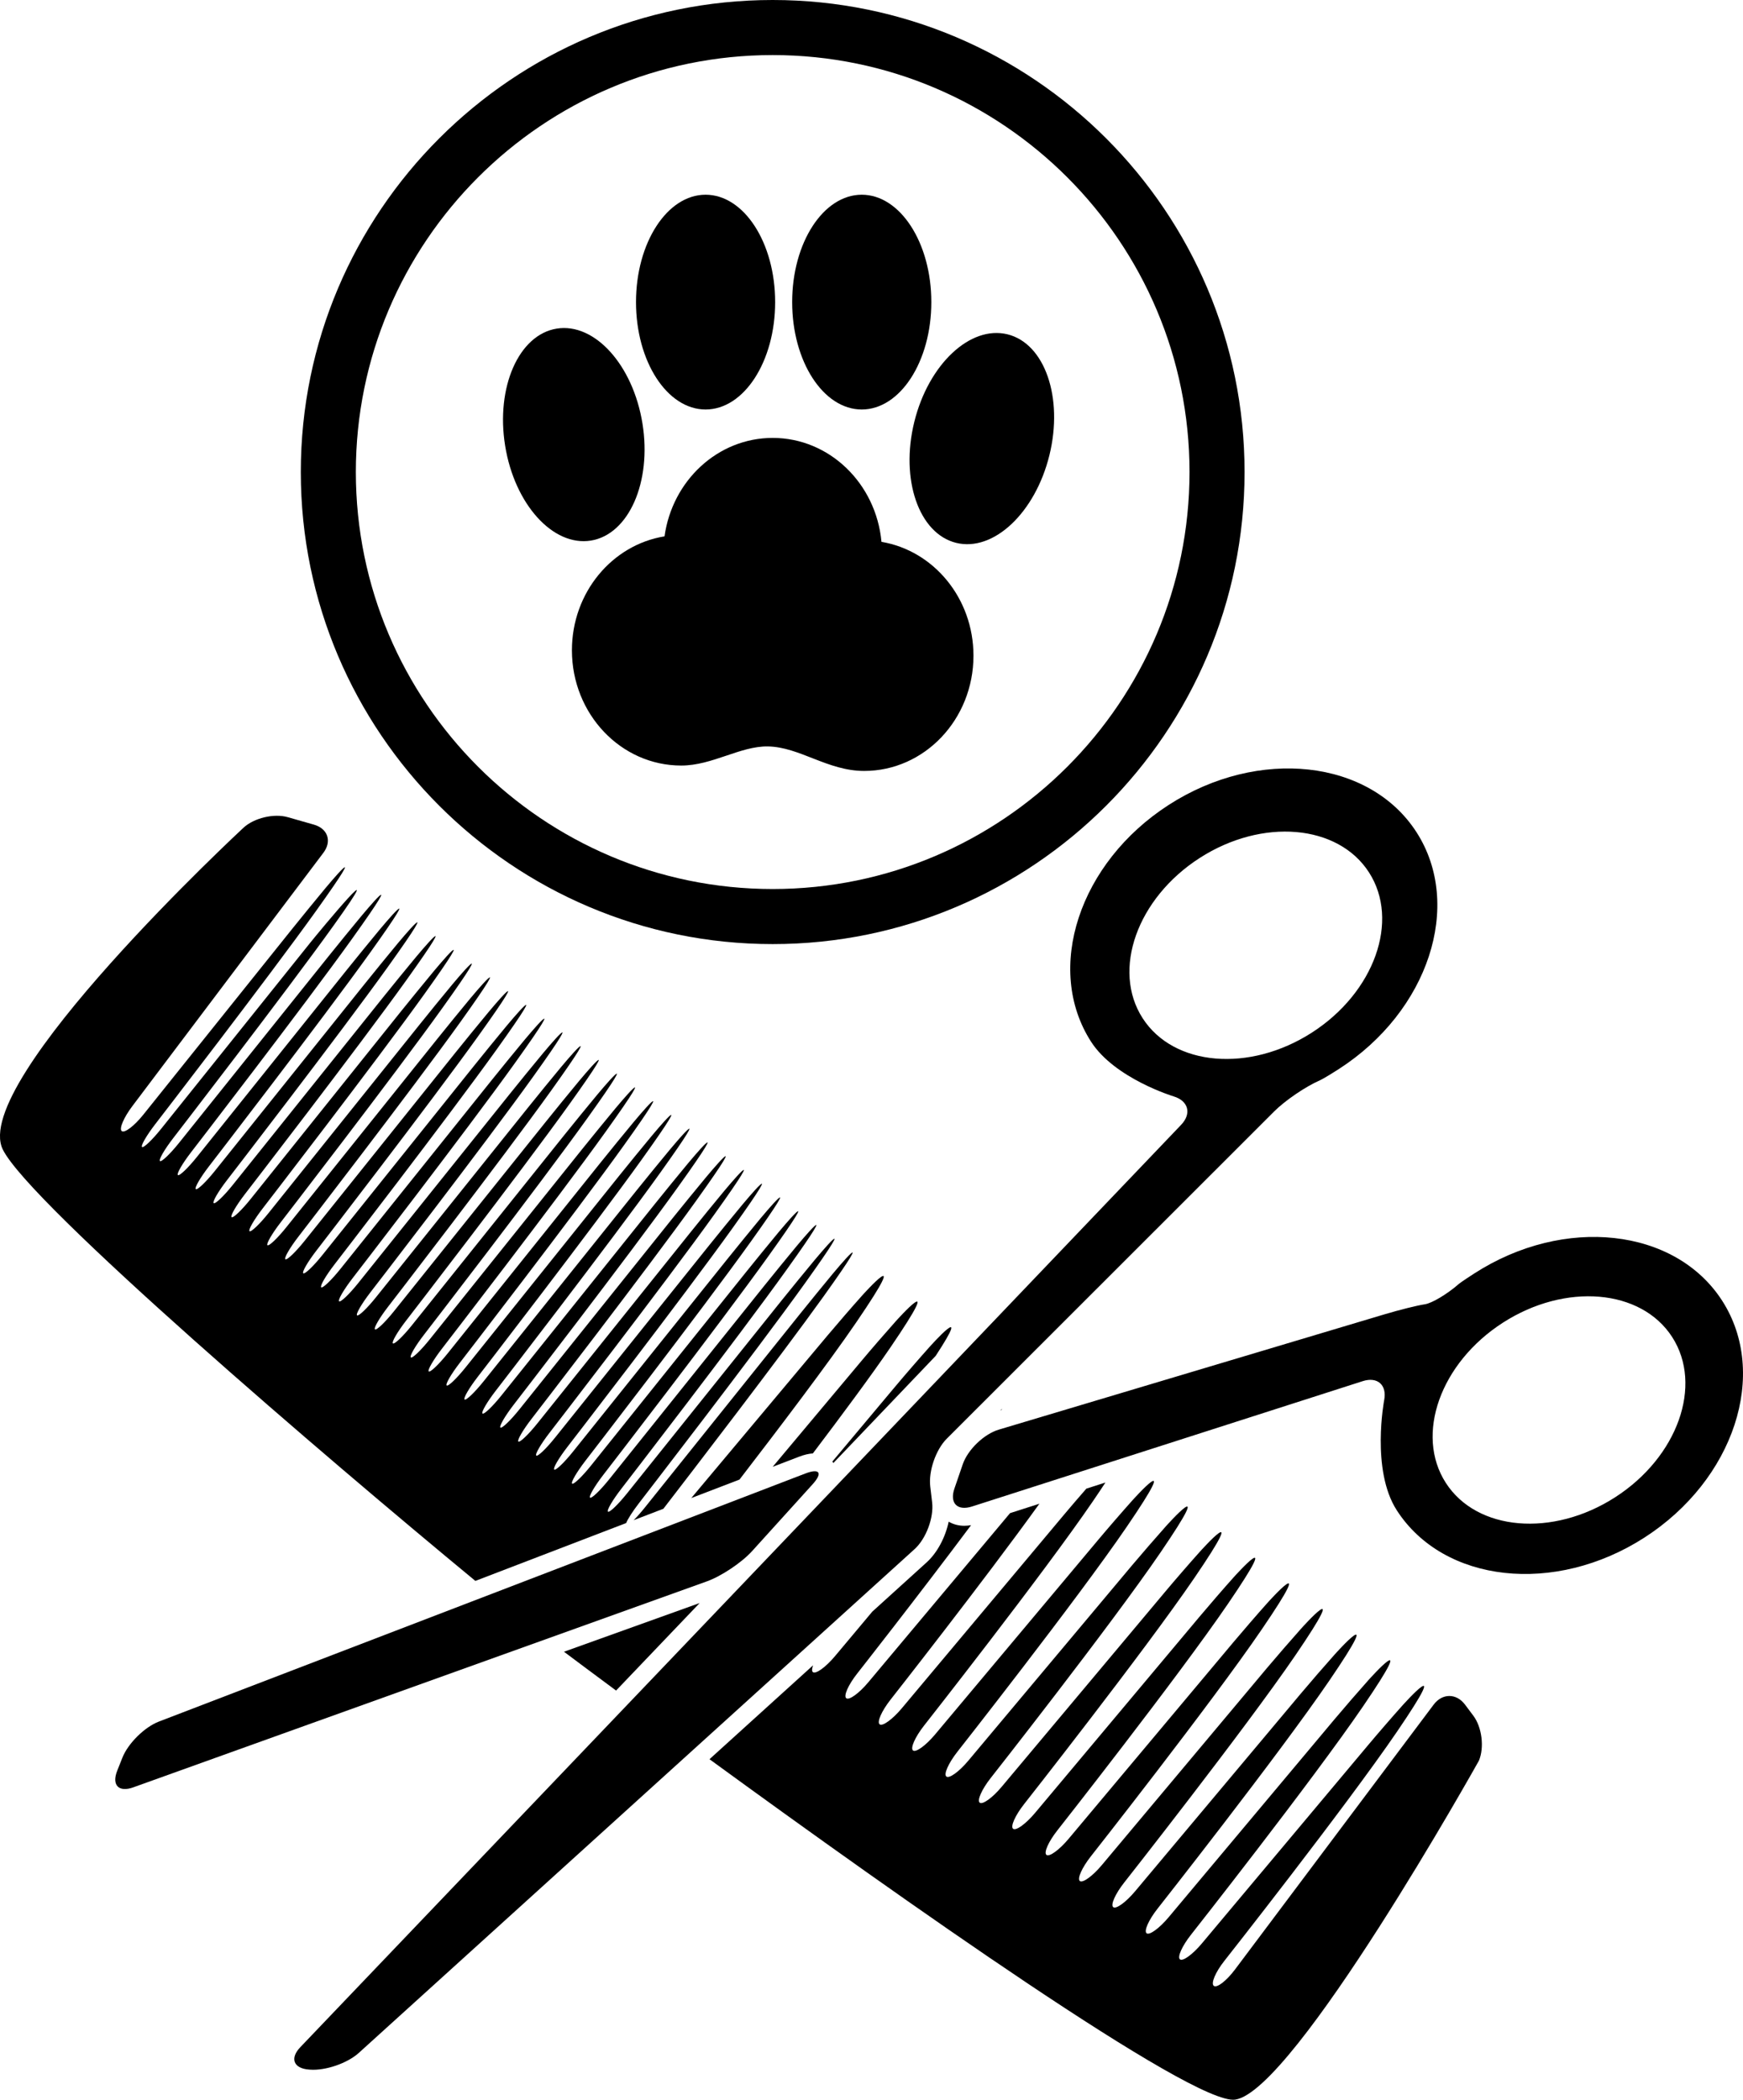 <!-- Generator: Adobe Illustrator 19.2.1, SVG Export Plug-In  -->
<svg version="1.1"
	 xmlns="http://www.w3.org/2000/svg" xmlns:xlink="http://www.w3.org/1999/xlink" xmlns:a="http://ns.adobe.com/AdobeSVGViewerExtensions/3.0/"
	 x="0px" y="0px" width="525.058px" height="632.308px" viewBox="0 0 525.058 632.308"
	 style="enable-background:new 0 0 525.058 632.308;" xml:space="preserve">
<defs>
</defs>
<g>
	<path d="M232.761,284.298c-78.379,0-142.146-63.77-142.146-142.15C90.615,63.767,154.382,0,232.761,0
		C311.145,0,374.91,63.767,374.91,142.148C374.91,220.528,311.145,284.298,232.761,284.298z M232.761,16.583
		c-69.236,0-125.565,56.328-125.565,125.565c0,69.237,56.328,125.566,125.565,125.566c69.241,0,125.567-56.33,125.567-125.566
		C358.328,72.911,302.002,16.583,232.761,16.583z"/>
	<g>
		<path d="M265.537,163.17c-1.627-17.57-15.678-31.299-32.775-31.299c-16.551,0-30.25,12.876-32.58,29.641
			c-15.801,2.555-27.898,16.943-27.898,34.311c0,19.172,14.742,34.71,32.936,34.711c9.35,0.002,17.725-5.875,26.063-5.76
			c9.605,0.145,17.988,7.383,29.031,7.383c18.188,0,32.932-15.542,32.932-34.714C293.244,180.147,281.242,165.811,265.537,163.17z"
			/>
		<ellipse transform="matrix(0.987 -0.159 0.159 0.987 -18.588 29.076)" cx="172.856" cy="130.983" rx="20.959" ry="32.338"/>
		<ellipse cx="212.546" cy="90.975" rx="20.959" ry="32.338"/>
		<ellipse cx="259.591" cy="90.975" rx="20.961" ry="32.338"/>
		<ellipse transform="matrix(0.239 -0.971 0.971 0.239 96.946 387.62)" cx="295.664" cy="131.986" rx="32.338" ry="20.96"/>
	</g>
	<g>
		<path d="M40.138,538.233c-4.379,1.578-6.547-0.676-4.834-4.992l1.558-3.93c1.711-4.32,6.67-9.223,10.996-10.887l194.713-74.691
			c4.34-1.668,5.336-0.213,2.219,3.229l-18.225,20.121c-3.121,3.451-9.25,7.547-13.631,9.121L40.138,538.233z"/>
		<path d="M518.783,391.69c-14.115-21.94-47.59-25.635-74.619-8.242c-4.059,2.613-4.668,3.154-4.668,3.154
			c-3.492,3.066-8.131,5.848-10.303,6.166c-2.18,0.316-7.603,1.672-12.057,2.998l-116.264,34.745
			c-4.449,1.33-9.322,6.006-10.842,10.4l-2.523,7.344c-1.504,4.391,0.867,6.82,5.303,5.402l117.705-37.752
			c4.426-1.418,7.328,1.15,6.453,5.709c0,0-4.029,21.023,3.779,33.158c14.113,21.936,47.59,25.635,74.615,8.244
			C522.395,445.622,532.898,413.625,518.783,391.69z M435.531,446.538c-9.342-14.52-1.641-36.112,17.19-48.227
			c18.834-12.117,41.674-10.178,51.014,4.338c9.34,14.515,1.645,36.108-17.189,48.228
			C467.715,462.993,444.869,461.05,435.531,446.538z"/>
		<g>
			<path d="M250.736,440.122c0.107,0.143,0.219,0.279,0.313,0.432l30.809-32.249c11.59-17.699-1.811-2.736-1.811-2.736
				c-2.889,3.221-7.53,8.572-10.311,11.896L250.736,440.122z"/>
			<path d="M232.761,441.71l7.875-3.02c1.598-0.615,2.982-0.939,4.229-1.018c8.721-11.506,17.617-23.501,23.355-31.903
				c17.401-25.502,1.642-7.92,1.642-7.92c-2.879,3.225-7.525,8.582-10.307,11.906L232.761,441.71z"/>
			<path d="M169.894,497.394c3.699,2.779,9.066,6.783,15.691,11.688l25.178-26.355L169.894,497.394z"/>
			<path d="M301.365,424.726l0.234-0.07c0.109-0.164,0.211-0.32,0.316-0.48L301.365,424.726z"/>
			<path d="M188.626,458.64c0.465-1.191,1.953-3.533,3.912-6.063c0,0,34.975-45.241,50.033-66.267
				c17.957-25.07,2.914-6.973,2.914-6.973c-2.762,3.32-7.262,8.811-9.963,12.184l-46.637,58.188
				c-2.711,3.377-5.295,5.857-5.746,5.506c-0.447-0.35,1.357-3.434,4.002-6.867c0,0,34.934-45.183,49.961-66.183
				c17.963-25.064,2.924-6.982,2.924-6.982c-2.777,3.334-7.252,8.824-9.961,12.203l-46.57,58.103
				c-2.721,3.381-5.307,5.855-5.742,5.506c-0.457-0.355,1.348-3.445,3.988-6.871c0,0,34.906-45.14,49.904-66.093
				c17.961-25.078,2.908-6.986,2.908-6.986c-2.77,3.328-7.244,8.816-9.957,12.197l-46.514,58.032
				c-2.699,3.371-5.289,5.85-5.73,5.498c-0.457-0.355,1.353-3.441,3.988-6.875c0,0,34.867-45.091,49.84-66.009
				c17.967-25.078,2.914-6.988,2.914-6.988c-2.764,3.334-7.244,8.826-9.955,12.203l-46.455,57.939
				c-2.699,3.387-5.289,5.857-5.734,5.502c-0.449-0.357,1.352-3.438,3.998-6.863c0,0,34.828-45.054,49.779-65.936
				c17.945-25.074,2.91-6.986,2.91-6.986c-2.771,3.324-7.244,8.82-9.965,12.195l-46.389,57.868
				c-2.701,3.381-5.285,5.855-5.734,5.502c-0.457-0.346,1.344-3.447,3.998-6.877c0,0,34.791-45.003,49.713-65.845
				c17.955-25.072,2.918-6.99,2.918-6.99c-2.775,3.332-7.256,8.822-9.963,12.207l-46.32,57.784
				c-2.707,3.379-5.289,5.848-5.742,5.502c-0.453-0.361,1.348-3.445,3.994-6.873c0,0,34.756-44.97,49.654-65.772
				c17.949-25.072,2.914-6.988,2.914-6.988c-2.771,3.334-7.254,8.822-9.967,12.199l-46.248,57.698
				c-2.711,3.381-5.299,5.863-5.752,5.512c-0.445-0.355,1.348-3.445,3.998-6.879c0,0,34.727-44.925,49.586-65.686
				c17.961-25.076,2.914-6.982,2.914-6.982c-2.764,3.324-7.25,8.814-9.957,12.195l-46.187,57.62
				c-2.709,3.383-5.289,5.863-5.754,5.51c-0.447-0.357,1.357-3.457,3.998-6.879c0,0,34.686-44.874,49.527-65.61
				c17.957-25.07,2.91-6.969,2.91-6.969c-2.762,3.315-7.242,8.813-9.959,12.188l-46.123,57.546
				c-2.705,3.373-5.297,5.848-5.746,5.504c-0.453-0.356,1.346-3.453,3.992-6.873c0,0,34.645-44.839,49.465-65.532
				c17.959-25.078,2.92-6.986,2.92-6.986c-2.775,3.338-7.262,8.822-9.969,12.203l-46.059,57.455
				c-2.707,3.376-5.291,5.858-5.742,5.509c-0.455-0.359,1.344-3.456,3.99-6.88c0,0,34.607-44.789,49.4-65.447
				c17.947-25.07,2.912-6.978,2.912-6.978c-2.775,3.324-7.25,8.818-9.965,12.201l-45.994,57.379
				c-2.707,3.375-5.295,5.852-5.75,5.496c-0.449-0.354,1.348-3.447,3.994-6.877c0,0,34.566-44.734,49.338-65.359
				c17.955-25.076,2.908-6.984,2.908-6.984c-2.768,3.33-7.248,8.82-9.957,12.193l-45.932,57.301
				c-2.709,3.387-5.289,5.857-5.742,5.506c-0.459-0.361,1.34-3.453,3.988-6.875c0,0,34.535-44.693,49.273-65.283
				c17.953-25.076,2.91-6.986,2.91-6.986c-2.766,3.326-7.248,8.818-9.957,12.193l-45.865,57.23
				c-2.705,3.379-5.297,5.852-5.754,5.494c-0.449-0.355,1.344-3.449,3.996-6.883c0,0,34.492-44.643,49.203-65.19
				c17.957-25.075,2.916-6.982,2.916-6.982c-2.775,3.326-7.248,8.813-9.959,12.199l-45.807,57.137
				c-2.703,3.381-5.291,5.857-5.75,5.494c-0.457-0.35,1.344-3.445,3.99-6.871c0,0,34.459-44.604,49.15-65.123
				c17.957-25.073,2.914-6.984,2.914-6.984c-2.768,3.328-7.254,8.82-9.961,12.199l-45.738,57.053
				c-2.711,3.387-5.299,5.855-5.746,5.512c-0.459-0.361,1.346-3.457,3.984-6.893c0,0,34.424-44.547,49.088-65.029
				c17.953-25.077,2.91-6.98,2.91-6.98c-2.764,3.322-7.252,8.814-9.959,12.195l-45.67,56.975c-2.717,3.383-5.308,5.857-5.758,5.5
				c-0.449-0.357,1.348-3.447,3.99-6.885c0,0,34.379-44.502,49.027-64.947c17.955-25.073,2.906-6.98,2.906-6.98
				c-2.764,3.326-7.254,8.822-9.959,12.197l-45.604,56.898c-2.711,3.375-5.297,5.85-5.756,5.494
				c-0.451-0.354,1.344-3.453,3.992-6.877c0,0,34.342-44.465,48.955-64.875c17.951-25.073,2.91-6.987,2.91-6.987
				c-2.768,3.335-7.25,8.821-9.961,12.21l-45.541,56.811c-2.705,3.377-5.297,5.85-5.756,5.496c-0.457-0.355,1.34-3.455,3.988-6.881
				c0,0,34.305-44.414,48.895-64.793c17.955-25.069,2.922-6.978,2.922-6.978c-2.773,3.326-7.258,8.823-9.965,12.198l-45.481,56.74
				c-2.707,3.369-5.295,5.844-5.758,5.49c-0.447-0.359,1.34-3.455,3.992-6.887c0,0,34.266-44.367,48.834-64.698
				c17.951-25.08,2.908-6.992,2.908-6.992c-2.766,3.332-7.254,8.817-9.957,12.202l-45.42,56.654
				c-2.703,3.381-5.289,5.848-5.754,5.494c-0.449-0.357,1.342-3.451,3.984-6.877c0,0,34.232-44.322,48.771-64.632
				c17.957-25.074,2.908-6.98,2.908-6.98c-2.771,3.33-7.252,8.818-9.955,12.199l-45.35,56.573c-2.709,3.381-5.299,5.85-5.76,5.496
				c-0.447-0.359,1.34-3.451,3.99-6.885c0,0,34.189-44.281,48.707-64.55c17.949-25.063,2.908-6.977,2.908-6.977
				c-2.766,3.328-7.246,8.818-9.961,12.191l-45.279,56.499c-2.711,3.385-5.303,5.853-5.76,5.498
				c-0.459-0.361,1.338-3.463,3.975-6.891c0,0,34.16-44.221,48.656-64.454c17.951-25.074,2.912-6.99,2.912-6.99
				c-2.768,3.33-7.258,8.822-9.959,12.195l-45.221,56.417c-2.715,3.389-5.307,5.857-5.758,5.492c-0.455-0.35,1.33-3.451,3.982-6.883
				c0,0,34.107-44.172,48.582-64.384c17.949-25.07,2.908-6.984,2.908-6.984c-2.768,3.336-7.252,8.824-9.957,12.203L64.74,352.588
				c-2.703,3.375-5.295,5.848-5.752,5.488c-0.453-0.361,1.334-3.453,3.982-6.885c0,0,34.076-44.14,48.517-64.298
				c17.951-25.074,2.91-6.986,2.91-6.986c-2.773,3.328-7.252,8.822-9.957,12.193l-45.094,56.263
				c-2.711,3.379-5.293,5.846-5.752,5.494c-0.465-0.361,1.33-3.459,3.978-6.893c0,0,34.033-44.081,48.449-64.208
				c17.959-25.084,2.916-6.996,2.916-6.996c-2.766,3.336-7.254,8.818-9.967,12.207l-45.018,56.171
				c-2.711,3.377-5.299,5.848-5.756,5.492c-0.465-0.361,1.326-3.457,3.973-6.887c0,0,33.998-44.028,48.4-64.136
				c17.951-25.08-4.35,1.84-7.055,5.209l-44.965,56.097c-2.707,3.379-5.295,5.844-5.758,5.49c-0.453-0.359,1.332-3.453,3.976-6.881
				c0,0,33.963-43.997,48.334-64.058c17.951-25.082,2.91-6.986,2.91-6.986c-2.77,3.322-7.252,8.824-9.963,12.199l-44.898,56.019
				c-2.705,3.369-5.621,5.59-6.469,4.914c-0.865-0.66,0.572-4.045,3.17-7.496l57.572-76.317c2.607-3.465,1.332-7.27-2.834-8.463
				l-7.902-2.254c-4.164-1.191-10.16,0.23-13.346,3.184c0,0-82.551,76.507-72.496,96.89c8.098,16.426,97.408,92.841,142.355,129.911
				L188.626,458.64z"/>
			<path d="M441.32,513.319c-2.59-3.463-6.848-3.469-9.443-0.004l-59.82,79.729c-2.592,3.461-5.488,5.691-6.414,4.961
				c-0.939-0.725,0.486-4.111,3.172-7.51c0,0,36.453-46.242,51.988-68.99c17.406-25.508,1.658-7.92,1.658-7.92
				c-2.885,3.217-7.531,8.574-10.311,11.9l-50.088,59.734c-2.785,3.324-5.754,5.492-6.611,4.814
				c-0.859-0.676,0.623-4.004,3.305-7.404c0,0,36.402-46.166,51.883-68.846c17.402-25.502,1.65-7.918,1.65-7.918
				c-2.889,3.232-7.531,8.586-10.311,11.902l-49.957,59.596c-2.785,3.316-5.766,5.478-6.623,4.81
				c-0.863-0.676,0.617-4.016,3.303-7.418c0,0,36.34-46.088,51.76-68.695c17.402-25.496,1.66-7.91,1.66-7.91
				c-2.891,3.23-7.529,8.582-10.311,11.9l-49.846,59.443c-2.781,3.324-5.762,5.49-6.619,4.811c-0.861-0.672,0.621-4.008,3.307-7.408
				c0,0,36.275-46.043,51.645-68.541c17.383-25.506,1.648-7.92,1.648-7.92c-2.883,3.228-7.527,8.582-10.315,11.898L331.92,561.63
				c-2.779,3.324-5.768,5.486-6.633,4.807c-0.858-0.674,0.631-4.008,3.307-7.412c0,0,36.223-45.967,51.519-68.393
				c17.402-25.5,1.66-7.914,1.66-7.914c-2.893,3.225-7.523,8.594-10.305,11.902l-49.598,59.152c-2.781,3.309-5.77,5.48-6.641,4.799
				c-0.857-0.676,0.619-4.004,3.311-7.408c0,0,36.15-45.91,51.404-68.25c17.404-25.496,1.66-7.91,1.66-7.91
				c-2.895,3.219-7.529,8.592-10.32,11.91l-49.465,58.996c-2.779,3.316-5.76,5.477-6.627,4.803c-0.871-0.674,0.615-4.01,3.299-7.422
				c0,0,36.09-45.836,51.283-68.09c17.395-25.49,1.658-7.908,1.658-7.908c-2.898,3.225-7.539,8.58-10.314,11.893l-49.352,58.855
				c-2.781,3.326-5.762,5.477-6.633,4.81c-0.863-0.676,0.621-4.018,3.297-7.42c0,0,36.029-45.772,51.166-67.941
				c17.4-25.496,1.654-7.916,1.654-7.916c-2.881,3.227-7.523,8.582-10.313,11.896l-49.217,58.703
				c-2.779,3.33-5.77,5.488-6.635,4.805c-0.871-0.67,0.613-4.006,3.289-7.422c0,0,35.961-45.688,51.049-67.787
				c17.412-25.494,1.662-7.916,1.662-7.916c-2.892,3.228-7.533,8.582-10.313,11.908l-49.102,58.56
				c-2.783,3.316-5.766,5.475-6.633,4.803c-0.873-0.684,0.617-4.025,3.285-7.436c0,0,35.893-45.617,50.922-67.639
				c1.484-2.174,2.721-4.023,3.75-5.609l-5.742,1.844c-2.352,2.695-4.883,5.639-6.66,7.764l-48.965,58.41
				c-2.787,3.309-5.775,5.482-6.648,4.791c-0.873-0.674,0.613-4.016,3.283-7.424c0,0,28-35.59,44.846-59.004l-8.842,2.836
				l-42.696,50.93c-2.783,3.326-5.771,5.482-6.643,4.807c-0.873-0.688,0.607-4.029,3.289-7.426c0,0,18.398-23.395,34.309-44.691
				c-0.699,0.123-1.385,0.188-2.047,0.188c-1.732,0-3.338-0.441-4.697-1.236c-0.984,4.668-3.4,9.316-6.625,12.244l-16.391,14.852
				l-11.242,13.41c-2.787,3.32-5.777,5.477-6.645,4.795c-0.361-0.283-0.313-1.029,0.053-2.045l-31.203,28.273
				c57.375,41.822,145.688,104.252,158.327,102.516c17.797-2.449,73.445-102.063,73.445-102.063
				c1.682-3.99,0.928-10.084-1.676-13.553L441.32,513.319z"/>
			<path d="M240.988,395.672l-46.711,58.265c-1.219,1.523-2.412,2.861-3.398,3.842l8.957-3.438
				c7.49-9.715,35.225-45.765,48.207-63.884c17.949-25.078,2.9-6.982,2.9-6.982C248.179,386.807,243.697,392.295,240.988,395.672z"
				/>
			<path d="M208.242,451.116l14.523-5.57c11.49-14.912,26.832-35.12,35.277-47.495c17.4-25.496,1.654-7.912,1.654-7.912
				c-2.891,3.223-7.525,8.58-10.313,11.898L208.242,451.116z"/>
		</g>
		<path d="M108.091,618.19l167.438-151.717c3.442-3.127,5.813-9.459,5.264-14.064l-0.568-4.811
			c-0.547-4.613,1.695-11.082,4.978-14.361l98.647-98.569c3.293-3.283,9.473-7.492,13.727-9.336c0,0,1.359-0.594,5.709-3.393
			c27.031-17.394,37.535-49.394,23.424-71.323c-14.119-21.941-47.592-25.639-74.623-8.246
			c-27.022,17.389-37.531,49.389-23.414,71.327c7.146,11.105,24.885,16.471,24.885,16.471c4.443,1.344,5.463,5.185,2.252,8.543
			L90.463,616.476c-3.209,3.359-2.043,6.387,2.58,6.738l0.369,0.027C98.045,623.589,104.662,621.313,108.091,618.19z
			 M344.195,306.601c-9.34-14.514-1.647-36.109,17.191-48.23c18.826-12.113,41.672-10.17,51.01,4.342
			c9.338,14.514,1.641,36.111-17.188,48.226C376.373,323.057,353.533,321.113,344.195,306.601z"/>
	</g>
</g>
</svg>